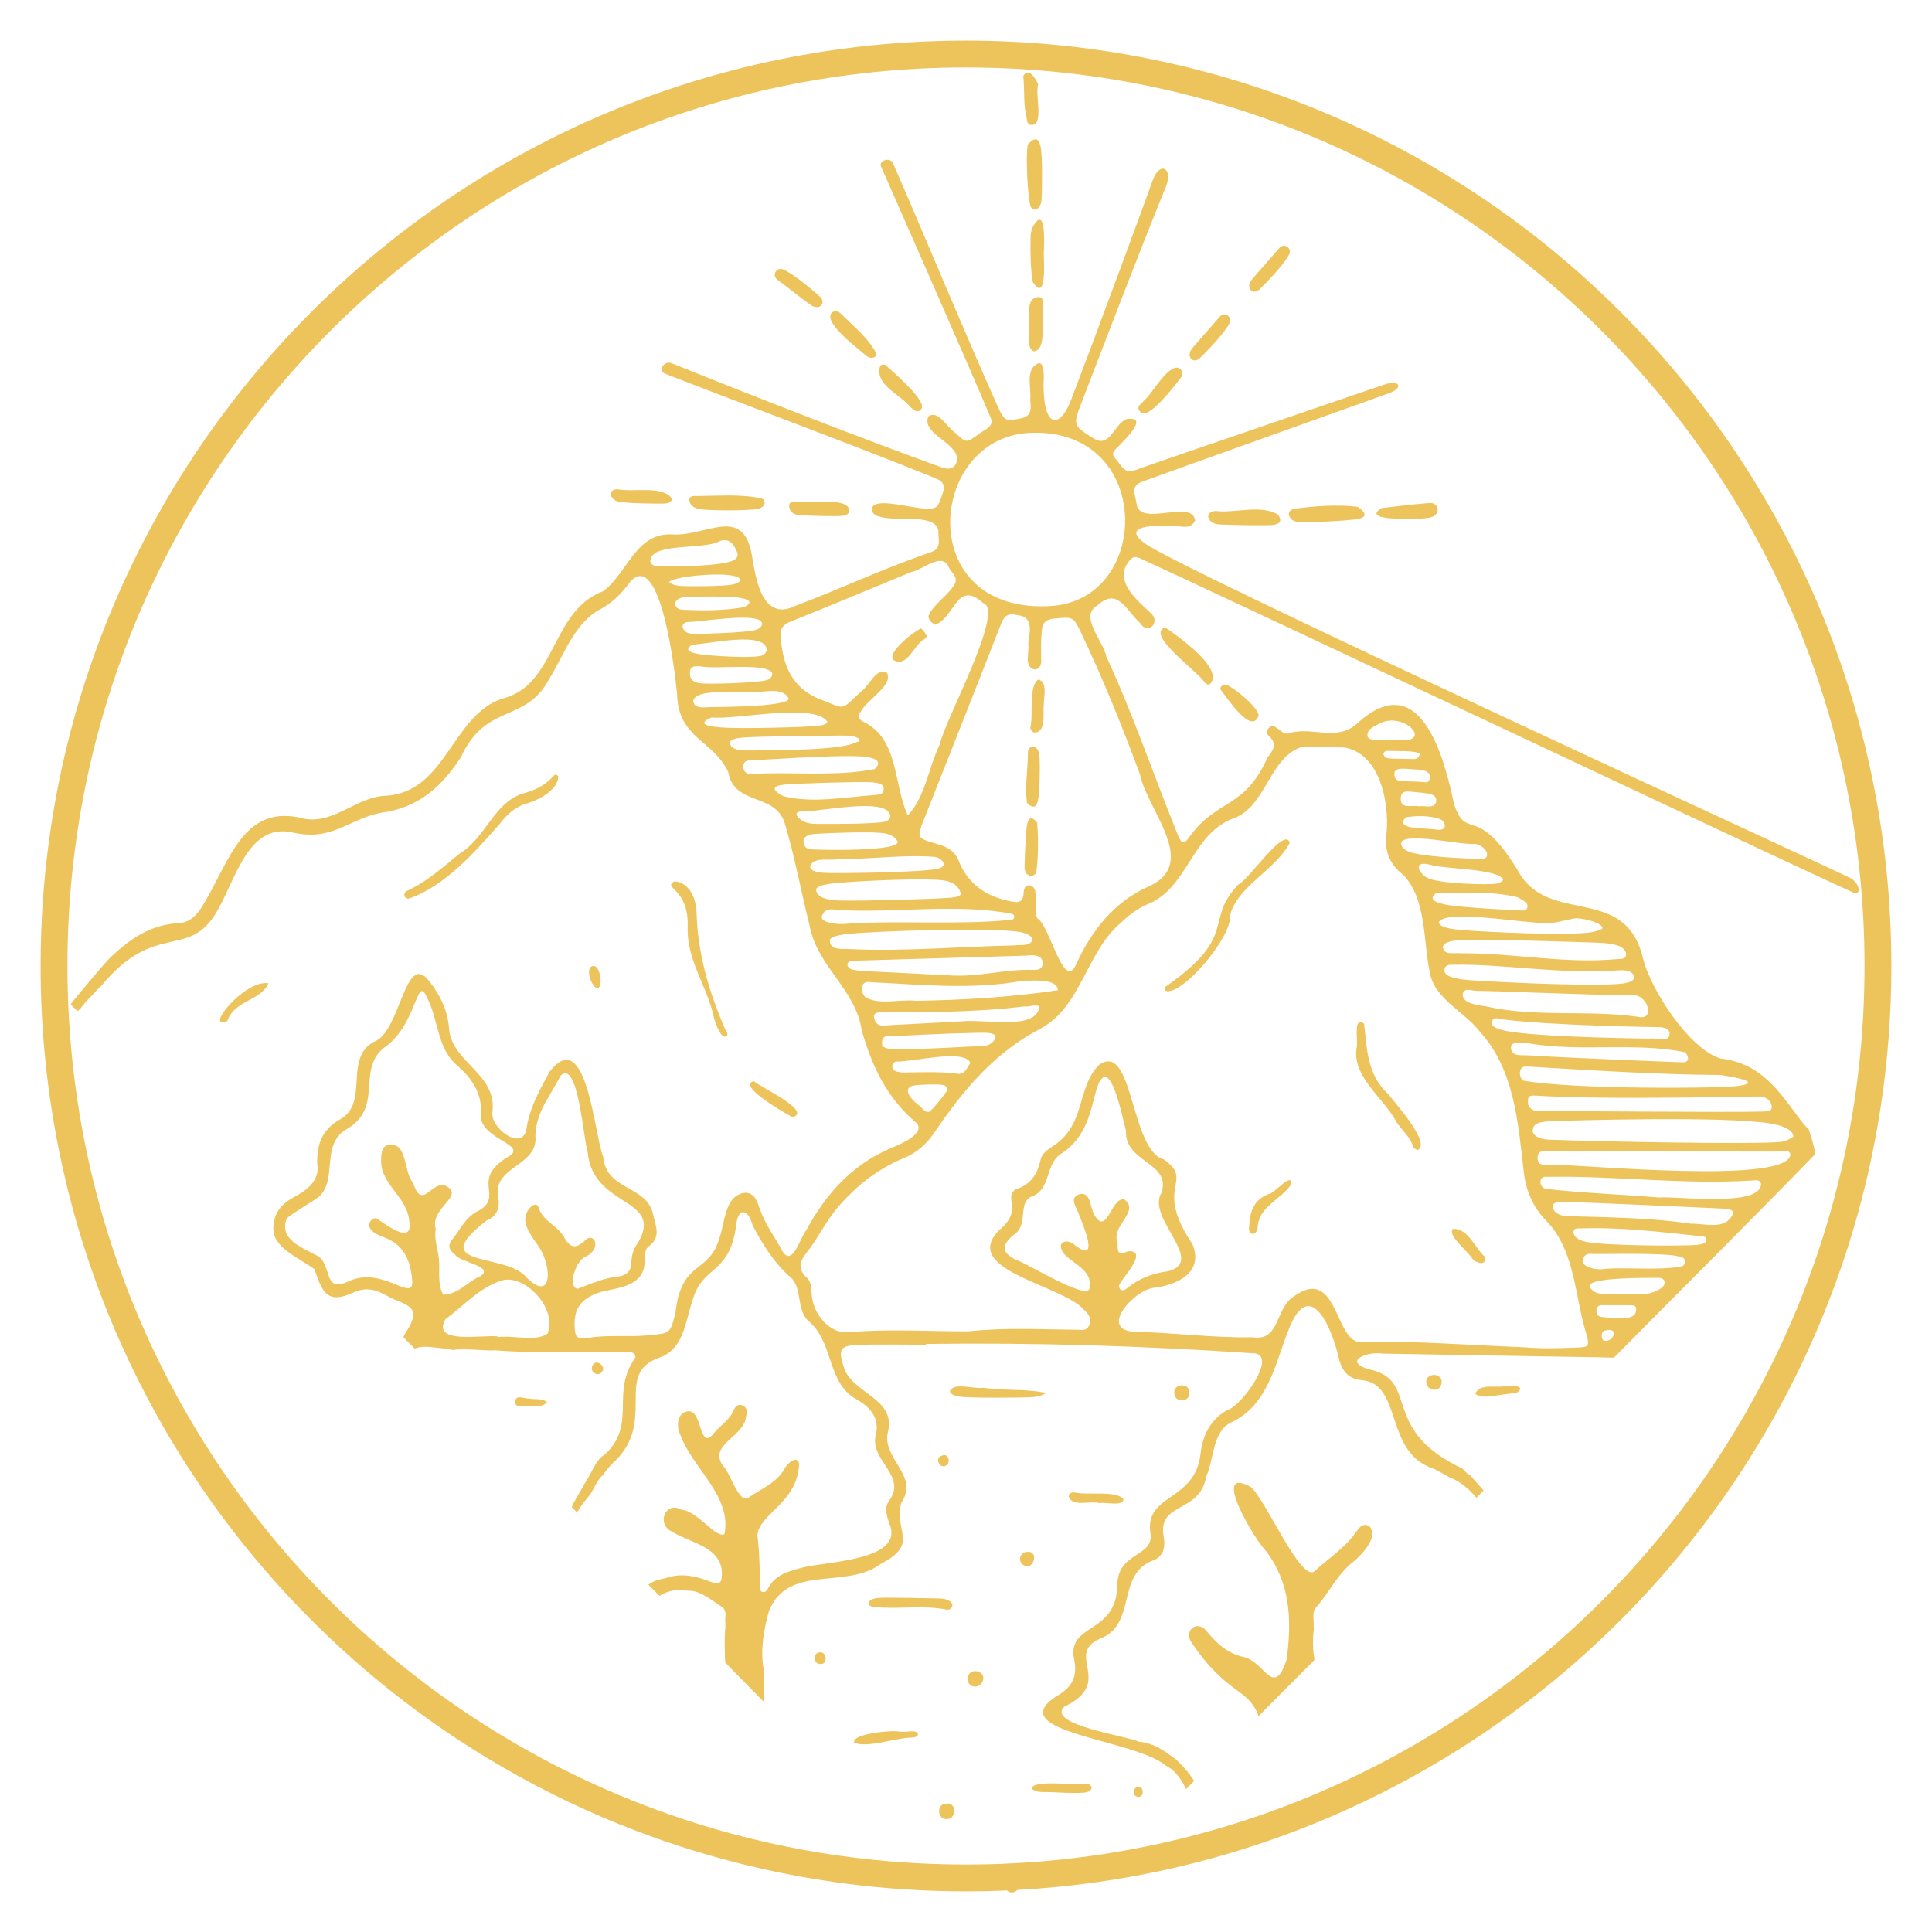 <svg xmlns="http://www.w3.org/2000/svg" xmlns:xlink="http://www.w3.org/1999/xlink" width="1080" zoomAndPan="magnify" viewBox="0 0 810 810" height="1080" preserveAspectRatio="xMidYMid meet" version="1.0"><defs><clipPath id="86589e972b"><path d="M 17.027 17.027 L 792.961 17.027 L 792.961 792.961 L 17.027 792.961 Z M 17.027 17.027 " clip-rule="nonzero"/></clipPath><clipPath id="ea9b5fcc9f"><path d="M 404.996 17.027 C 190.727 17.027 17.027 190.727 17.027 404.996 C 17.027 619.262 190.727 792.961 404.996 792.961 C 619.262 792.961 792.961 619.262 792.961 404.996 C 792.961 190.727 619.262 17.027 404.996 17.027 Z M 404.996 17.027 " clip-rule="nonzero"/></clipPath><clipPath id="fcbfeb2042"><path d="M 29.613 30 L 780 30 L 780 794 L 29.613 794 Z M 29.613 30 " clip-rule="nonzero"/></clipPath></defs><g clip-path="url(#86589e972b)"><g clip-path="url(#ea9b5fcc9f)"><path stroke-linecap="butt" transform="matrix(0.75, 0, 0, 0.75, 17.028, 17.028)" fill="none" stroke-linejoin="miter" d="M 517.291 -0 C 231.599 -0 -0 231.599 -0 517.291 C -0 802.979 231.599 1034.578 517.291 1034.578 C 802.979 1034.578 1034.578 802.979 1034.578 517.291 C 1034.578 231.599 802.979 -0 517.291 -0 Z M 517.291 -0 " stroke="#edc35b" stroke-width="30" stroke-opacity="1" stroke-miterlimit="4"/></g></g><g clip-path="url(#fcbfeb2042)"><path fill="#edc35b" d="M 430.305 48.621 C 429.047 44.504 429.613 37.629 429.016 31.867 C 430.871 28.445 433.598 31.723 435.262 35.305 C 433.891 39.277 437.523 51.801 433.004 52.352 C 430.531 52.672 430.5 50.363 430.305 48.621 Z M 568.902 641.82 C 564.301 648.699 557.312 653.059 551.371 658.512 C 545.785 664.727 529.965 627.117 524.125 623.242 C 507.32 614.445 526.352 645.793 530.176 649.523 C 541.184 663.371 541.605 679.254 539.457 695.688 C 534.051 712.219 530.418 697.012 521.59 694.734 C 514.633 693.348 509.949 688.828 505.723 683.695 C 501.848 678.898 495.988 683.938 499.605 688.664 C 508.109 701.547 515.68 706.391 519.699 709.504 C 522.832 711.605 525.512 714.477 526.98 717.801 C 527.223 718.367 527.434 718.934 527.625 719.512 C 535.453 711.652 543.301 703.789 551.129 695.93 C 550.547 692.848 550.418 689.652 550.5 686.809 C 550.531 685.566 550.645 684.371 550.84 683.195 C 550.773 682.824 550.742 682.434 550.805 681.969 C 550.758 681.465 550.758 680.965 550.773 680.836 C 550.613 677.301 550.434 675.414 551.629 674.074 C 557.246 667.859 560.668 659.867 567.527 654.656 C 570.949 651.848 578.262 644.113 574.098 639.887 C 571.789 638.418 570.145 639.965 568.902 641.82 Z M 776.988 374.203 C 744.266 359.387 507.496 247.508 478.07 234.109 C 476.633 233.465 475.23 233.156 474.004 234.512 C 466.27 242.824 476.133 251.203 482.332 256.918 C 486.918 260.84 481.234 266.504 478.039 261.277 C 471.969 255.707 468.594 245.957 459.91 253.949 C 452.309 258.371 462.75 269.023 463.832 275.238 C 475.18 299.727 483.754 325.328 493.922 350.316 C 495.293 353.785 496.52 354.109 498.637 350.895 C 510.289 334.723 521.605 339.469 531.355 317.707 C 533.727 314.594 535.73 311.914 531.918 308.508 C 529.82 306.684 532.727 303.051 535.004 305.004 C 536.777 306.039 538.488 308.328 540.555 307.359 C 550.176 304.438 560.379 311.121 568.98 303.34 C 595.18 279.34 605.332 316.547 609.609 337.16 C 615.066 353.414 619.168 335.48 637.746 367.297 C 651.305 387.133 681.023 371.574 688.625 400.953 C 691.645 414.574 708.27 439.82 721.312 443.762 C 738.102 445.762 745.559 456.98 754.887 469.605 C 756.262 471.281 757.293 472.605 758.277 473.398 C 758.52 474.254 758.793 475.125 759.102 476.012 C 760.004 478.66 760.668 481.242 761.07 483.84 C 732.273 513.477 705.734 539.805 676.633 569.215 C 673.695 569.039 630.742 568.457 579.457 567.504 C 574.211 566.52 562.688 570.234 573.34 573.961 C 596.02 578.289 577.602 599.012 613.066 615.656 C 614.504 617.254 615.566 618.176 616.473 618.578 C 617.312 619.676 618.262 620.676 619.023 621.516 C 619.973 622.582 621.039 623.711 621.992 624.922 C 620.977 625.938 619.973 626.957 618.973 627.973 C 618.328 627.148 617.633 626.359 616.906 625.617 C 614.535 623.211 611.727 621.098 608.609 619.738 C 608.434 619.66 608.254 619.609 608.078 619.594 C 606.398 618.562 604.172 617.367 601.281 615.852 C 580.023 609.168 588.305 579.949 570.727 578.609 C 565.398 578.125 562.895 574.93 561.477 570.215 C 558.859 557.754 549.258 533.93 540.121 557.836 C 534.617 571.848 531.566 589.152 516.375 596.238 C 508.031 600.223 509.207 611.684 505.656 619.094 C 503.141 634.641 485.27 629.473 487.867 644.145 C 488.609 648.246 488.031 652.363 483.754 654.09 C 467.676 659.773 476.891 681.145 461.121 687.051 C 446.191 693.781 467.531 705.293 446.207 715.543 C 438.508 723.16 472.84 727.828 477.523 730.246 C 484.172 730.715 489.176 734.895 492.922 737.543 C 493.504 738.156 494.117 738.754 494.68 739.285 C 497.004 741.531 498.941 744 500.668 746.664 C 499.539 747.809 498.395 748.941 497.262 750.086 C 496.406 748.293 495.422 746.566 494.246 744.984 C 492.777 743.031 490.953 741.289 488.789 740.289 C 476.148 729.215 419.25 726.262 443.043 711.086 C 450.129 707.02 451.809 702.34 450.211 694.992 C 447.836 680.48 468.016 685.211 468.418 664.727 C 468.434 650.473 483.848 652.992 482.332 642.84 C 479.699 626.02 501.316 629.781 503.363 609.199 C 504.141 601.66 507.836 594.719 514.824 591.055 C 520.832 589.184 536.684 567.004 524.852 567.344 C 479.137 564.277 434.23 562.84 388.242 563.453 C 388.242 563.566 388.242 563.68 388.242 563.793 C 378.684 563.793 369.098 563.535 359.555 563.871 C 352.211 564.129 351.387 565.793 353.664 572.848 C 356.844 584.309 375.73 586.004 372.309 600.223 C 369.402 611.59 385.77 618.496 377.828 630.137 C 374.793 642.402 385.578 647.148 369.273 655.656 C 354.438 666.695 330.516 655.332 322.332 675.574 C 320.203 683.371 318.684 692.039 320.168 699.676 C 320.188 702.449 320.477 705.227 320.461 708.035 C 320.445 709.828 320.301 711.586 320.105 713.348 C 314.746 707.922 309.387 702.469 304.043 697.043 C 303.996 696.059 303.945 695.059 303.914 694.074 C 303.836 691.102 303.801 688.133 303.914 685.164 C 303.93 684.68 303.945 684.195 303.965 683.711 C 304.207 682.5 304.125 680.852 304.078 679.66 C 303.898 678.207 304.934 675.383 302.785 673.801 C 299.152 671.492 293.309 666.52 288.562 666.953 C 284.383 665.988 280.039 666.859 276.473 669.07 C 274.926 667.504 273.375 665.938 271.824 664.355 C 272.711 663.742 273.664 663.211 274.617 662.805 C 276.539 662 278.684 661.934 280.605 661.113 C 280.703 661.078 280.766 661.016 280.848 660.965 C 280.992 660.98 281.121 661.016 281.27 661.016 C 287.078 659.625 292.695 661.129 297.957 663.176 C 301.914 664.711 302.59 663.453 302.672 659.996 C 302.832 648.406 289.305 646.973 281.543 642.031 C 275.133 638.898 278.961 629.117 285.738 632.977 C 292.422 633.41 300.039 645.066 303.723 643.195 C 306.949 627.391 290.387 615.59 285.32 601.758 C 283.445 598.078 283.707 592.184 288.66 591.668 C 294.586 591.152 293.082 609.41 299.621 600.465 C 302.367 597.352 306.094 595.09 307.758 591.008 C 309.371 586.777 314.715 589.957 312.824 593.656 C 312.355 602.531 296.055 605.73 303.527 615.059 C 306.191 617.609 309.789 630.492 313.73 627.973 C 319.008 624.148 325.527 621.902 328.949 615.719 C 329.84 613.734 334.328 609.699 335.035 613.75 C 334.328 630.328 317.957 634.703 317.539 643.855 C 318.59 651.039 318.348 658.191 318.734 665.355 C 318.781 666.18 318.59 667.277 319.781 667.473 C 320.766 667.633 321.445 666.988 321.848 666.18 C 324.738 660.449 330.129 658.867 335.762 657.398 C 345.141 654.543 379.539 654.719 372.891 638.77 C 371.742 635.543 370.66 632.105 372.695 629.262 C 380.719 618.496 364.027 612.152 367.289 601.227 C 368.676 594.512 365.012 590.312 359.91 587.117 C 346.594 580.465 349.84 563.727 339.621 554.43 C 333.004 549.23 337.246 539.531 330.516 534.719 C 324.059 528.73 319.523 521.371 315.504 513.621 C 313.551 506.438 309.242 506.18 308.578 514.156 C 305.789 534.77 294.215 530.266 290.211 545.695 C 287.258 554.398 286.562 565.859 276.328 569.23 C 256.75 576.125 276.328 596.43 256.488 613.801 C 255.148 615.27 253.922 616.801 252.824 618.398 C 251.469 619.531 250.5 621.129 249.66 622.645 C 249.082 623.695 248.562 624.777 247.918 625.777 C 247.016 627.199 245.867 628.488 244.82 629.797 C 243.738 631.152 242.801 632.605 241.914 634.09 C 241.188 633.348 240.445 632.605 239.719 631.863 C 239.977 631.234 240.25 630.602 240.574 629.973 C 241.93 627.344 243.656 624.809 245.012 622.145 C 247.629 618.512 250.066 611.539 253.195 610.117 C 267.5 597.43 255.586 583.906 266.434 569.133 C 266.223 567.422 265.191 566.922 263.93 566.891 C 245.125 566.422 226.32 567.648 207.516 566.117 C 204.094 566.488 194.859 565.148 190.016 565.988 C 188.16 565.664 186.32 565.34 184.449 565.18 C 181.527 564.922 178.363 564.277 175.473 564.922 C 174.957 565.035 174.406 565.211 173.859 565.406 C 172.277 563.809 170.695 562.211 169.113 560.629 C 169.273 560.273 169.438 559.902 169.629 559.562 C 170.68 557.609 172.117 555.832 172.73 553.672 C 175.004 548.473 170.34 546.973 166.336 545.164 C 166.32 545.18 166.305 545.18 166.273 545.195 C 161.559 543.613 156.492 538.027 148.129 541.902 C 137.184 546.988 135.117 541.758 131.824 532.105 C 124.836 526.973 114.23 523.129 114.602 514.559 C 115.023 504.695 122.914 502.453 126.434 500.047 C 130.648 497.176 133.828 493.719 133.02 488.359 C 132.715 480.402 134.633 473.883 142.316 469.441 C 155.266 462.5 143.707 443.711 156.926 436.691 C 167.887 432.801 169.773 398.465 179.801 411.152 C 184.594 417.109 187.871 424.004 188.289 431.621 C 189.793 445.73 208.211 450.039 206.48 466.004 C 205.207 472.574 218.281 482.582 220.621 473.992 C 221.77 464.809 226.191 457.094 230.484 449.199 C 246.047 429.395 249.176 476.238 252.891 484.938 C 254.148 499.531 271.598 496.754 273.891 509.539 C 274.973 514.234 277.184 518.625 272.066 522.484 C 270.051 524 270.293 526.809 270.242 529.215 C 270 539.238 259.41 539.852 252.035 541.613 C 243.82 544.227 240.688 548.328 240.898 555.641 C 241.043 560.66 241.77 561.758 246.723 560.918 C 255.086 559.496 263.48 560.676 271.84 559.836 C 280.961 558.918 281.008 559.336 283.223 550.121 C 285.723 528.281 296.973 534.203 301.414 519.645 C 304.059 513.09 303.559 500.727 312.68 500.062 C 316.668 500.289 317.555 504.113 318.652 507.148 C 320.914 513.43 324.934 518.723 328.031 524.535 C 332.262 531.539 335.555 518.531 338.039 515.77 C 346.352 500.305 357.602 487.941 374.215 481.062 C 377.668 479.66 388.402 475.043 384.156 470.734 C 371.938 460.547 365.527 446.973 361.266 431.91 C 358.848 414.914 342.512 405.035 339.461 388.184 C 335.891 373.945 333.293 359.469 329.082 345.406 C 325.156 332.043 307.871 338.129 305.305 323.68 C 299.234 310.41 284.27 309.621 283.883 291.043 C 283.074 282.484 277.137 230.25 264.32 243.746 C 260.59 248.992 256.199 253.285 250.371 256.141 C 240.461 262.309 236.344 274.801 230.406 284.391 C 220.363 303.582 203.883 294.367 193.328 317.305 C 185.402 329.637 175.375 338.742 160.008 340.711 C 146.078 343.246 139.59 352.961 122.465 348.977 C 103.641 344.891 98.508 369.961 90.438 383 C 78.477 402.242 65.191 386.148 42.691 413.043 C 41.27 414.383 40.203 415.465 39.492 416.398 C 38.188 417.625 36.961 418.918 35.797 420.258 C 35.102 421.066 34.41 421.902 33.762 422.777 C 33.359 423.164 32.957 423.566 32.57 423.953 C 31.586 423 30.617 422.031 29.613 421.098 C 30.633 419.531 44.078 403.484 46.32 401.371 C 54.281 393.832 63.012 387.617 75.117 387.004 C 78.945 386.812 81.574 384.566 83.867 381.438 C 96.281 362.258 101.125 336.094 127.902 343.324 C 140.527 345.328 149.793 333.832 161.961 333.625 C 187 332.008 189.453 299.902 210.613 292.898 C 233.328 287.312 230.871 256.012 252.875 247.863 C 263.203 240.211 266.629 222.906 282.219 224.086 C 296.375 224.777 311.922 211.512 315.344 233.398 C 316.973 243.344 319.797 260.742 333.535 253.996 C 352.566 246.781 371.016 238.062 390.305 231.508 C 394.746 229.992 393.422 226.602 393.438 223.375 C 393.617 214.641 375.004 218.953 368.918 216.594 C 367.062 216.387 365.352 215.125 365.512 213.125 C 367.016 207.992 383.348 213.723 389.531 213.223 C 392.953 213.223 393.551 212.105 395.246 206.73 C 396.781 201.906 393.777 201.18 390.645 199.902 C 359.863 187.363 312.969 169.992 278.766 156.645 C 275.73 155.465 278.312 150.945 281.703 152.316 C 316.441 166.379 363.383 184.617 394.938 196.012 C 398.473 197.289 400.832 195.934 401.316 192.688 C 401.316 185.359 386.254 182.082 389.207 174.594 C 393.406 171.625 397.086 179.371 400.426 181.391 C 405.109 185.844 405.094 185.844 410.516 181.855 C 413.066 179.953 417.312 178.645 415.133 174.676 C 407.434 156.145 369.516 70.074 369.402 69.863 C 368.16 67.441 373.117 65.539 374.422 68.508 C 387.852 99.227 404.527 139.711 418.25 170.301 C 421.188 176.82 421.688 176.547 427.594 175.512 C 433.02 174.578 432.164 171.074 431.938 167.477 C 432.34 163.066 430.629 158.273 432.824 154.238 C 438.297 148.203 437.668 157.902 437.504 161.52 C 437.586 180.195 444.559 179.258 448.871 168.105 C 458.699 142.602 481.348 81.195 483.203 75.789 C 486.238 66.977 492.711 70.461 488.109 79.984 C 475.617 110.816 463.996 141.504 453.535 168.555 C 449.676 178.531 449.969 178.434 458.621 183.891 C 465.367 188.008 467.094 177.707 472.371 175.676 C 481.93 174.434 471.824 184.004 469.418 186.652 C 467.949 188.332 465.043 189.766 467.773 192.461 C 470.078 194.738 470.969 198.953 476.184 197.016 C 482.461 194.691 578.168 162.02 580.102 161.324 C 586.898 158.887 588.625 162.582 582.363 164.859 C 574.695 167.652 488.176 198.516 478.91 201.938 C 473.648 203.875 476.004 207.41 476.441 210.816 C 477.184 221.566 499.895 208.848 501.055 218.242 C 499.473 221.5 496.359 221.066 493.277 220.438 C 474.859 219.727 473.277 222.938 480.137 227.926 C 495.648 239.176 772.676 366.312 776.148 368.297 C 779.891 370.688 780.375 375.691 776.988 374.203 Z M 185.773 542.793 C 192.211 542.727 196.023 537.27 201.414 535.043 C 207.531 530.941 192.715 529.199 190.824 526.066 C 188.742 524.406 187.371 522.484 189.387 520 C 192.938 515.625 195.246 509.977 200.785 507.555 C 211.746 501.145 196.168 494.496 214.293 484.211 C 219.848 479.258 199.621 477.223 201.656 465.906 C 201.816 457.805 197.555 452.043 192.293 447.262 C 182.801 439.598 184.156 427.426 178.703 417.625 C 174.684 408.668 174.684 430.379 160.512 439.645 C 149.438 449.395 161.234 464.551 144.723 473.785 C 134.441 480.469 141.719 494.867 133.488 501.918 C 132.406 502.84 122.688 508.668 120.27 510.734 C 116.734 519.594 126.629 522.984 132.664 526.309 C 139.59 529.539 135.07 542.469 145.934 537.285 C 160.074 530.539 172.828 545.906 172.875 537.512 C 172.293 529.297 169.906 522.145 161.348 518.902 C 158.605 517.965 152.973 515.543 155.328 511.93 C 156.07 510.961 157.379 510.266 158.426 511.168 C 162.059 513.641 173.246 522.066 171.598 512.121 C 170.922 501.66 158.895 496.352 159.816 485.586 C 159.863 483.082 160.363 480.402 163.109 479.855 C 171.004 479.062 169.082 491.332 173.18 495.914 C 177.41 508.973 181.398 492.301 188.469 498.176 C 192.906 502.227 180.25 507.184 182.688 515.223 C 181.914 519.676 183.625 523.695 184.012 527.844 C 184.512 532.816 183.285 538.027 185.773 542.793 Z M 210.355 536.867 C 200.816 539.902 194.473 547.488 186.742 553.074 C 180.574 563.969 203.141 559.402 208.676 560.32 C 208.676 560.418 208.676 560.516 208.676 560.613 C 214.988 559.676 224.578 562.695 229.582 559.125 C 233.875 548.41 219.766 533.992 210.355 536.867 Z M 242.156 540.32 C 247.758 538.289 253.18 535.738 259.266 535.203 C 262.738 534.672 264.594 532.945 264.707 529.297 C 264.805 526.293 265.512 523.582 267.516 520.984 C 278.637 501.809 248.129 506.648 246.336 482.613 C 244.594 477.98 242.398 443.68 235.02 450.977 C 230.969 459.16 224.594 466.277 224.465 476.285 C 225.789 489.086 205.934 488.957 208.953 502.273 C 209.613 506.457 208.324 509.926 203.965 511.75 C 178.992 531.039 209.355 525.359 219.688 534.461 C 228.887 544.711 231.793 536.914 228.113 526.957 C 226.016 520.562 215.926 513.25 222.285 506.293 C 223.367 504.922 225.27 504.422 225.805 506.23 C 227.516 511.945 233.602 513.77 236.184 518.223 C 238.781 522.711 240.672 524 244.77 520.516 C 248.434 516.27 251.504 521.629 248.16 524.922 C 247.531 525.844 246.32 526.438 245.27 527.004 C 241.688 528.344 237.586 539.516 242.156 540.32 Z M 327.305 267.168 C 328.227 279 331.984 288.652 344.188 293.316 C 354.777 297.367 352.148 298.16 360.961 289.977 C 364.336 287.715 366.996 280.258 371.598 281.695 C 375.312 286.746 363.656 293.301 361.285 297.789 C 359.637 299.711 359.312 301.371 362.141 302.664 C 376.895 309.91 374.535 328.781 380.574 341.855 C 388.031 334.125 389.289 321.613 394.066 311.977 C 395.828 302.469 421.637 255.641 412.18 252.832 C 401.105 242.84 400.281 259.047 392.113 261.891 C 392.066 261.871 392.035 261.871 392.02 261.871 C 390.695 261.195 389.402 260.082 389.273 258.5 C 389.273 258.434 389.258 258.355 389.258 258.289 C 391.195 253.512 396.746 250.25 399.59 245.875 C 402.703 242.164 398.441 239.984 397.473 237.16 C 394.293 231.719 386.754 238.984 382.27 239.727 C 365.383 246.699 348.547 253.77 331.582 260.551 C 328.176 261.871 327.031 263.602 327.305 267.168 Z M 307.016 235.141 C 309.098 234.254 309.969 232.867 308.645 230.703 C 307.418 227.605 305.336 225.586 301.734 226.859 C 295.473 230.637 272.938 227.328 272.633 235.078 C 272.793 236.902 274.328 237.352 276.199 237.449 C 278.07 237.547 301.137 237.645 307.016 235.141 Z M 280.574 244.086 C 281.832 245.133 283.512 245.539 285.367 245.668 C 288.531 245.891 303.414 245.844 307.129 245.07 C 308.355 244.812 309.453 244.344 310.324 243.535 C 311.5 238.691 281.512 241.422 280.574 244.086 Z M 286.062 255.625 C 294.73 256.047 303.398 256.094 311.984 254.543 C 316.41 252.254 313.504 251.105 309.273 250.523 C 305.191 249.961 291.035 250.023 287.352 250.316 C 285.191 250.492 283.48 251.156 283.012 252.961 C 283.074 254.691 284.465 255.562 286.062 255.625 Z M 290.664 265.746 C 294.164 265.875 311.84 265.215 316.184 264.262 C 318.086 263.844 319.41 263.004 319.539 261.406 C 318.812 256.289 293.715 260.84 288.547 260.742 C 287.273 260.906 286.176 261.422 286.16 262.84 C 286.773 264.973 288.516 265.668 290.664 265.746 Z M 292.648 274.156 C 297.992 275.109 316.586 276.109 319.555 274.785 C 320.43 274.398 321.105 273.754 321.508 272.703 C 321.316 264.133 296.586 270.188 290.34 270.234 C 286.867 272.367 288.887 273.496 292.648 274.156 Z M 293.359 286.426 C 297.426 287.008 317.039 286.23 321.059 285.246 C 322.703 284.844 323.77 284.004 323.801 282.293 C 321.801 277.66 299.734 280.742 293.68 279.387 C 291.566 279.324 289.305 278.918 289.227 282.113 C 289.16 284.957 290.922 286.07 293.359 286.426 Z M 297.102 296.48 C 297.492 296.383 330.371 296.594 330.68 292.93 C 327.887 287.055 317.844 291.219 312.391 290.059 C 312.391 290.105 312.391 290.137 312.391 290.188 C 307.547 290.766 292.098 288.605 290.645 293.723 C 290.887 297.109 294.617 296.609 297.102 296.48 Z M 343.445 304.23 C 345.449 303.973 346.773 303.473 346.867 302.535 C 341.43 294.527 308.742 301.84 298.312 300.809 C 291.391 303.762 297.344 304.809 305.043 305.133 C 312.082 305.441 337.441 305.004 343.445 304.23 Z M 312.938 314.625 C 317.457 314.594 347.094 314.867 356.617 312.09 C 357.941 311.703 359.234 311.219 360.461 310.621 C 360.281 308.848 357.168 308.363 353.117 308.395 C 346.352 308.457 318.523 308.668 311.598 309.219 C 308.887 309.426 306.805 309.945 305.934 311.023 C 306.047 313.945 309.16 314.641 312.938 314.625 Z M 314.102 324.551 C 331.355 323.375 349.789 325.762 366.707 322.453 C 370.289 319.016 366.867 317.609 360.961 317.145 C 351.098 316.367 315.02 318.855 314.535 318.855 C 310.711 318.355 310.68 323.906 314.102 324.551 Z M 367.336 333.27 C 368.773 333.059 370.418 333.012 370.453 330.93 C 370.969 328.863 368.449 328.121 364.898 327.941 C 358.957 327.652 337.41 328.441 331.438 328.75 C 325.465 329.055 321.621 330.137 328.32 333.754 C 340.523 336.965 354.648 334.109 367.336 333.27 Z M 342.156 345.422 C 346.449 345.441 366.176 345.535 370.516 344.566 C 372.051 344.23 373.098 343.566 373.277 342.355 C 372.855 333.559 342.605 340.711 335.57 340.227 C 334.828 340.309 333.617 340.66 334.02 341.871 C 335.926 344.664 338.879 345.406 342.156 345.422 Z M 376.344 352.77 C 375.359 351.023 373.664 350.039 371.582 349.539 C 366.641 348.328 346.562 349.363 342.156 349.59 C 339.621 349.719 337.586 350.316 336.895 351.961 C 336.746 353.852 337.312 355.625 339.426 356.078 C 343.625 356.398 377.523 357.125 376.344 352.77 Z M 346.867 365.988 C 353.359 366.184 385.836 365.746 392.84 364.293 C 395.23 363.793 396.359 362.891 395.262 361.273 C 394.438 360.062 393.035 359.355 391.566 359.242 C 378.492 358.242 364.836 360.289 351.613 360.195 C 348 361.031 340.75 358.918 339.637 363.438 C 339.781 365.262 342.898 365.875 346.867 365.988 Z M 352.113 377.547 C 360.055 377.805 391.273 376.996 398.41 376.383 C 401.09 376.156 402.863 375.641 402.801 374.641 C 402.059 371.461 399.555 369.91 396.277 369.234 C 389.516 367.844 355.891 369.441 347.918 370.539 C 344.98 370.945 342.816 371.621 342.156 372.734 C 342.156 376.27 346.531 377.367 352.113 377.547 Z M 355.926 387.215 C 377.004 385.875 402.156 387.859 424.125 385.633 C 425.543 385.488 425.641 383.422 424.238 383.148 C 401.879 378.691 374.438 382.824 352.664 381.566 C 349.984 381.598 346.336 380.031 344.785 383.617 C 342.832 386.812 351.309 387.91 355.926 387.215 Z M 356.168 397.902 C 379.25 398.984 402.27 396.852 425.32 396.367 C 427.66 395.934 432.855 396.949 432.762 393.512 C 432.211 392.234 430.582 391.41 428.273 390.879 C 418.797 388.699 365.707 390.266 354.617 391.672 C 350.273 392.219 347.516 393.125 347.965 394.594 C 348.191 398.645 353.246 397.66 356.168 397.902 Z M 398.215 408.926 C 409.969 409.781 421.445 406.184 433.164 406.633 C 434.891 406.699 437.055 406.457 437.133 404.066 C 437.312 400.16 433.082 400.324 430.273 400.645 C 406.949 401.34 383.625 402.035 360.297 402.727 C 358.684 403.004 354.973 402.227 355.328 404.746 C 355.988 406.891 358.781 406.648 360.59 407.02 C 373.133 407.684 385.676 408.297 398.215 408.926 Z M 362.93 418.176 C 368.969 421.516 377.246 418.773 384.059 419.613 C 403.801 419.242 424.414 418.062 443.559 415.141 C 443.156 409.992 432.664 411.219 428.629 411.203 C 407.496 415.059 386.418 412.801 365.191 411.801 C 360.75 410.832 360.219 415.641 362.93 418.176 Z M 372.453 429.828 C 383.496 429.25 394.52 428.668 402.672 428.246 C 412.598 427.039 434.246 432.156 435.68 422.355 C 435.344 420.531 431.469 422.324 429.191 421.969 C 409.098 424.473 388.691 424.324 368.402 424.473 C 365.48 424.73 366.289 427.262 367.465 428.879 C 368.758 430.508 370.711 429.926 372.453 429.828 Z M 376.973 439.984 C 385.949 440 408.629 438.594 410.789 438.629 C 412.809 438.645 414.695 438.352 416.184 436.883 C 418.586 434.332 416.957 433.383 414.359 433.043 C 411.758 432.703 386.562 433.672 376.457 434.383 C 373.891 434.559 369.34 433.012 369.824 437.707 C 369.691 439.402 372.68 439.969 376.973 439.984 Z M 401.348 450.168 C 404.43 450.684 405.543 447.602 406.836 445.602 C 404.172 439.598 382.703 445.246 376.148 445.051 C 373.453 445.102 373.52 448.473 375.777 449.199 C 376.555 449.41 377.359 449.539 378.168 449.637 C 379.121 449.766 394.551 449.008 401.348 450.168 Z M 385.965 464.004 C 386.965 464.988 387.758 466.422 389.5 466.148 C 390.355 466.004 397.246 457.578 397.312 456.707 C 397.07 455.754 396.473 455.238 395.684 454.98 C 393.711 454.316 383.785 454.785 382.461 455.223 C 378.957 456.383 380.637 460 385.965 464.004 Z M 472.969 524.598 C 481.395 524.098 471.582 534.719 469.773 537.789 C 468.109 539.852 470.227 542.211 472.387 540.191 C 477.41 536.125 483.059 533.77 489.531 533.023 C 506.125 528.988 480.477 510.637 486.918 500.16 C 491.324 487.297 471.5 487.617 472.082 474.105 C 470.789 469.344 467.496 452.301 463.332 451.363 C 457.168 453.203 460.523 472.945 445.625 483.242 C 437.828 487.406 441.023 498.449 432.711 501.547 C 426.094 504.293 431.887 513.641 424.543 518.047 C 419.734 522.438 420.055 525.148 425.965 528.215 C 430 529.117 458.699 547.391 456.73 539.016 C 458.266 530.734 443.785 528.23 444.816 521.84 C 445.914 519.965 447.934 520.387 449.613 521.191 C 461.801 531.395 454.117 513.59 452 508.262 C 451.145 505.746 448.16 502.242 452.551 500.691 C 457.633 499.336 456.875 506.988 459.102 509.812 C 464.156 517.996 466.109 501.418 471.418 502.922 C 478.086 507.73 465.754 514.254 468.48 520.434 C 468.98 522.793 467.191 527.102 472.969 524.598 Z M 674.648 557.562 C 673.5 557.805 671.727 557.512 671.562 559.516 C 671.484 560.547 671.547 562.129 673.066 562.16 C 675.727 562.531 678.699 557.738 674.648 557.562 Z M 685.98 548.73 C 685.898 547.715 685.316 547.359 684.508 547.277 C 683.363 547.148 673.809 547.277 672.176 547.215 C 670.547 547.148 669.273 547.52 669.305 549.668 C 669.32 551.379 670.258 551.992 671.531 552.168 C 673.309 552.43 681.281 552.719 683.09 552.316 C 684.801 551.945 686.059 550.961 685.98 548.73 Z M 694.727 535.738 C 690.723 535.77 666.203 535.496 666.43 539.16 C 668.336 544.324 676.695 542.047 681.105 542.484 C 686.125 542.531 691.289 543.422 695.875 540.449 C 699.133 538.594 698.441 535.496 694.727 535.738 Z M 704.898 527.02 C 704.316 526.875 703.848 526.762 703.59 526.699 C 697.746 525.102 668.707 525.875 667.691 525.73 C 666.074 525.504 664.527 525.582 663.719 527.73 C 662.797 530.168 665.867 531.992 670.965 532.203 C 680.344 530.961 694.355 532.914 704.801 530.977 C 706.93 530.57 707.012 527.535 704.898 527.02 Z M 715.422 520.129 C 715.695 518.094 713.551 518.32 712.32 518.191 C 695.711 516.465 679.117 514.414 662.395 515.012 C 661.379 515.012 659.797 514.801 659.684 516.527 C 659.746 518.707 661.848 519.934 664.863 520.629 C 672.129 522.273 705.285 522.516 711.516 521.918 C 713.695 521.695 715.164 521.176 715.422 520.129 Z M 723.266 506.746 C 722.605 506.715 661.539 503.891 655.793 503.891 C 652.84 503.891 650.836 504.309 651.078 505.633 C 650.902 508.152 653.551 509.457 656.082 509.828 C 673.695 510.395 691.371 510.426 708.867 513.027 C 714.516 512.93 722.926 515.703 726.141 509.668 C 727.527 507.504 725.25 506.859 723.266 506.746 Z M 738.312 496.223 C 737.746 494.332 735.953 494.883 734.551 494.93 C 705.785 496.754 677.117 492.895 648.418 493.398 C 644.996 492.785 645.043 497.918 648.125 498.449 C 663.879 500.227 679.781 500.758 695.582 502.051 C 703.605 501.453 738.633 506.277 738.312 496.223 Z M 750.66 483.953 C 750.238 482.5 749.223 482.469 748.141 482.742 C 747.465 482.922 648.176 482.469 646.898 482.613 C 645.625 482.758 644.641 483.438 644.621 485.473 C 644.59 489.379 648.527 488.184 650.949 488.344 C 664.25 488.246 749.902 496.754 750.66 483.953 Z M 742.832 471.137 C 724.059 467.746 656.973 469.797 649.723 470.086 C 645.832 470.25 642.961 471.039 642.781 473.203 C 641.781 475.352 644.512 477.625 649.66 477.82 C 669.305 478.562 735.113 479.902 746.656 478.738 C 748.625 478.547 750.352 477.527 751.918 476.527 C 751.578 473.77 748.141 472.105 742.832 471.137 Z M 643.992 459.352 C 642.637 459.336 640.668 458.98 640.637 461.16 C 640.07 464.762 643.121 466.199 646.512 465.793 C 661.199 465.793 722.992 466.406 739.148 466.02 C 740.57 465.891 742.605 466.148 742.832 464.34 C 742.848 461.582 740.715 460.078 738.312 459.727 C 737.117 459.547 674.258 461.273 643.992 459.352 Z M 640.039 447.133 C 636.746 446.777 636.473 451.168 638.473 453.008 C 659.246 456.867 721.91 456.352 729.012 455.254 C 734.695 454.367 735.535 452.914 721.586 450.703 C 694.355 450.508 667.188 448.715 640.039 447.133 Z M 706.543 441.176 C 685.832 436.852 662.91 441.113 641.492 437.512 C 638.699 437.207 633.695 436.496 633.516 438.723 C 633.145 443.277 638.035 442.242 641.023 442.453 C 655.664 443.469 704.414 445.375 705.605 445.375 C 708.691 445.23 707.852 442.695 706.543 441.176 Z M 694.145 430.605 C 693.902 430.605 650.918 430.039 629.758 427.359 C 628.32 427.168 625.816 425.973 625.512 428.621 C 624.93 430.621 628.594 431.895 634.484 432.719 C 651.062 435.043 691.66 435.414 691.66 435.449 C 693.309 435.094 696.117 436.027 698.004 435.738 C 699.086 435.578 699.875 435.027 699.957 433.605 C 700.117 430.703 696.777 430.637 694.145 430.605 Z M 684.332 417.223 C 680.73 417.691 625.059 415.367 619.102 415.414 C 616.941 415.43 613.598 413.738 613.242 417.031 C 613.242 420.758 619.699 421.453 622.895 421.902 C 643.801 426.648 665.156 423.309 686.219 426.23 C 687.965 426.555 690.836 427.086 690.965 423.84 C 691.062 420.418 687.641 416.789 684.332 417.223 Z M 672.098 406.941 C 651.176 408.07 630.484 404.18 609.531 404.453 C 607.82 404.391 605.641 404.391 605.59 406.875 C 605.59 409.41 610.32 410.523 616.473 410.961 C 626.723 411.688 672.871 414.043 681.734 412.105 C 683.961 411.621 685.27 410.797 685.121 409.508 C 683.879 404.875 675.84 407.715 672.098 406.941 Z M 670.613 395.27 C 661.07 394.883 622.426 393.656 612.484 394.141 C 608.062 394.352 604.977 395.188 604.93 397.207 C 605.543 400.809 610.062 399.242 612.613 399.66 C 634.438 399.516 656.051 404.18 677.906 402.113 C 679.555 402 681.895 402.387 681.719 399.711 C 681.152 396.594 676.52 395.512 670.613 395.27 Z M 612.484 384.246 C 607.707 384.293 604.172 384.922 603.219 386.648 C 603.379 388.379 606.559 389.266 611.078 389.75 C 620.41 390.734 659.539 392.527 667.836 390.734 C 669.223 390.426 670.5 390.023 671.613 389.457 C 673.031 388.102 667.352 385.406 661.07 384.988 C 659.523 384.891 652.387 387.055 650.047 386.91 C 643.703 387.555 624.316 384.133 612.484 384.246 Z M 636.293 376.191 C 625.383 373.512 613.551 374.301 602.297 374.367 C 598.328 377.047 601.926 378.562 607.414 379.484 C 614.34 380.629 637.473 381.758 638.617 381.758 C 639.426 381.758 640.07 381.453 640.363 380.371 C 640.879 378.336 638.004 377.289 636.293 376.191 Z M 599.668 362.566 C 593.145 360.773 593.742 365.086 598.199 367.957 C 603.332 370.637 624.09 371.09 627.543 370.426 C 628.691 370.203 629.609 369.766 630.16 368.941 C 629.145 364.211 605.348 364.406 599.668 362.566 Z M 587.449 353.141 C 587.191 355.48 589.352 356.852 592.66 357.676 C 600.184 359.531 621.797 360.453 622.668 359.855 C 624.641 358.484 622.879 354.867 618.602 353.801 C 612.402 354.43 589.836 348.812 587.449 353.141 Z M 603.527 343.34 C 598.926 341.871 594.148 341.922 589.402 342.648 C 584.512 347.828 597.184 347.133 599.652 347.57 C 601.637 347.457 604.527 348.781 605.625 346.844 C 606.156 345.215 604.848 343.777 603.527 343.34 Z M 599.457 332.816 C 598.941 332.672 591.469 331.77 589.773 331.848 C 588.383 331.93 587.352 332.543 587.27 334.707 C 587.109 339.516 592.211 337.367 594.746 338.031 C 597.375 337.609 601.41 339.34 602.152 336.027 C 602.363 334.012 601.023 333.254 599.457 332.816 Z M 593.242 322.598 C 590.176 322.469 584.734 321.355 584.59 324.23 C 584.477 326.762 585.832 327.344 587.625 327.488 C 589.402 327.617 595.68 327.684 597.02 327.91 C 598.246 328.121 599.297 328.008 599.473 326.02 C 599.781 322.906 595.777 322.695 593.242 322.598 Z M 581.91 314.785 C 581.008 314.77 580.152 315.094 579.992 316.078 C 580.234 317.48 581.332 317.902 582.703 318.016 C 584.445 318.145 590.805 318.145 592.195 318.242 C 593.582 318.336 594.824 318.047 595.277 316.094 C 593.891 314.512 585.09 315.027 581.91 314.785 Z M 573.34 308.75 C 573.648 309.766 575.035 310.09 576.715 310.152 C 578.926 310.234 589.742 310.574 591.289 310.008 C 597.184 307.879 587.965 299.789 579.828 302.727 C 577.117 304.051 572.84 305.359 573.34 308.75 Z M 480.363 379.434 C 476.504 381.258 473.18 383.711 470.16 386.699 C 455.328 398.965 453.617 421.824 436.297 431.234 C 416.91 441.227 403.688 457.238 391.809 474.719 C 388.5 479.594 384.445 483.277 378.977 485.52 C 367.934 490.055 358.926 497.223 351.164 506.277 C 346.047 512.266 342.816 519.434 337.941 525.504 C 335.102 529.055 334.535 532.281 338.184 535.609 C 340.395 537.641 340.059 540.418 340.332 543.113 C 341.219 551.766 348.355 559.207 355.52 558.562 C 372.309 557.062 389.113 558.223 405.934 558.176 C 421.508 556.496 437.07 557.398 452.664 557.527 C 457.328 558.547 458.508 552.297 454.973 549.699 C 446.836 538.852 402.059 532.863 418.863 515.801 C 429.32 507.02 420.492 502.613 425.801 498.609 C 432.387 496.691 435.004 492.023 436.375 485.809 C 436.762 484.035 438.781 482.309 440.461 481.145 C 455.715 472.137 451.031 456.043 460.797 446.457 C 475.215 436.191 473.824 482.484 487.996 486.102 C 501.152 495.707 483.25 496.754 499.91 521.566 C 504.898 533.492 493.484 538.852 483.477 539.965 C 475.941 540.82 460.797 556.77 474.859 558.32 C 491.645 558.66 508.336 560.969 525.156 560.66 C 536.746 562.531 534.488 548.504 542.508 543.469 C 561.797 529.828 559.344 565.777 572.031 562.5 C 594.391 562.227 616.973 564 639.395 564.875 C 646.527 565.551 653.793 565.23 660.977 564.988 C 666.172 564.809 666.352 564.469 665.27 559.902 C 660.168 543.953 660.621 524.938 648.641 512.172 C 642.719 506.344 639.57 498.98 638.762 490.555 C 636.422 470.312 634.824 448.246 620.379 432.461 C 613.855 424.004 601.219 418.723 599.395 407.488 C 596.664 394.223 598.055 376.883 588.336 366.812 C 582.203 362.082 580.215 356.176 581.379 348.637 C 582.395 335.852 578.328 315.77 563.543 313.398 C 557.844 313.27 552.145 313.141 546.449 312.977 C 531.969 316.836 531.062 338.82 516.391 343.375 C 498.941 350.703 497.988 372.883 480.363 379.434 Z M 453.52 265.828 C 450.016 258.402 449.969 258.598 441.977 259.34 C 438.602 259.645 437.039 261.051 436.797 264.164 C 436.375 268.621 436.406 273.156 436.555 277.578 C 436.375 279.062 435.664 280.566 433.875 280.68 C 429.062 280 431.711 273.059 431.113 269.688 C 431.793 264.504 433.34 258.469 426.383 257.887 C 422.734 256.949 421.059 258.098 419.699 261.551 C 409.047 288.848 398.23 316.078 387.465 343.324 C 384.336 351.25 384.316 351.363 392.371 353.688 C 396.539 354.883 400.055 356.27 401.895 360.84 C 405.914 370.832 413.746 376.125 424.27 377.98 C 427.902 378.805 429.031 377.418 429.191 374.027 C 429.355 369.637 434.246 370.703 434.102 374.574 C 435.23 377.98 433.453 382.051 434.906 385.051 C 440.121 387.652 445.898 416.156 451.195 404.262 C 457.539 390.266 467.27 377.867 481.719 371.605 C 502.945 361.984 480.977 339.629 477.926 324.648 C 470.582 304.715 462.59 285.035 453.52 265.828 Z M 432.035 181.469 C 388.547 183.18 382.832 258 440.91 254.043 C 482.977 251.188 483.785 179.438 432.035 181.469 Z M 209.598 345.328 C 212.891 341.016 216.395 337.965 221.512 336.676 C 226.465 335.078 233.906 331.043 234.07 325.52 C 232.973 323.844 231.938 325.457 231.277 326.148 C 227.855 329.812 223.383 331.605 218.781 332.832 C 206.871 336.902 203.48 351.43 192.746 357.836 C 185.805 363.488 179.152 369.523 170.922 373.383 C 168.887 373.914 169.129 376.949 171.422 376.738 C 186.676 371.461 198.992 357.305 209.598 345.328 Z M 298.863 424.633 C 299.121 426.633 301.945 436.078 304.512 434.398 C 305.691 433.719 304.367 432.266 303.93 431.281 C 297.23 415.801 292.535 399.84 292.051 382.84 C 291.953 377.109 289.273 369.992 282.77 369.492 C 277.473 372.477 288.984 372.188 288.305 388.828 C 287.918 401.953 295.684 412.445 298.863 424.633 Z M 316.02 453.27 C 308.742 455.223 329.711 466.973 332.227 468.395 C 341.023 466.02 318.328 455.527 316.02 453.27 Z M 112.648 412.09 C 112.633 412.137 112.602 412.188 112.566 412.25 C 112.664 412.266 112.762 412.266 112.859 412.301 Z M 95.328 428.039 C 98.266 419.355 109.195 419.727 112.566 412.25 C 102.77 410.426 85.047 432.172 95.328 428.039 Z M 251.793 411.992 C 252.004 409.555 250.855 403.438 247.676 405.359 C 244.934 408.102 250.809 419.031 251.793 411.992 Z M 112.859 412.285 C 112.793 412.219 112.73 412.156 112.664 412.09 C 112.648 412.09 112.859 412.285 112.859 412.285 Z M 488.758 415.465 C 495.906 417.367 516.762 392.398 515.648 383.969 C 518.523 371.672 534.762 364.844 540.75 353.348 C 538.668 346.133 523.445 369.023 519.199 370.832 C 504.719 385.973 519.312 391.848 489.918 412.801 C 489.047 413.414 487.594 414.141 488.758 415.465 Z M 585.512 470.492 C 587.82 473.93 591.227 476.594 592.469 480.805 C 592.645 481.418 593.84 482.18 594.52 482.113 C 599.941 479 584.785 462.406 582.039 458.723 C 573.258 450.637 573.098 440.047 571.902 429.152 C 567.434 426.02 569.176 435.074 568.934 438.449 C 566.094 451.023 580.168 460.16 585.512 470.492 Z M 531.84 500.598 C 525.543 503.113 523.996 508.039 523.719 514.141 C 523.008 517.934 526.672 518.578 527.254 514.738 C 527.641 505.777 536.859 503.164 541.363 496.527 C 541.766 490.895 534.195 500.691 531.84 500.598 Z M 622.59 526.922 C 618.715 523.871 615.535 514.754 609.125 515.223 C 606.641 518.047 615.73 524.762 617.312 527.762 C 618.602 529.473 623.414 531.055 622.59 526.922 Z M 399.312 672.879 C 398.668 670.766 396.246 670.184 393.324 670.152 C 389.371 670.102 373.551 669.715 369.273 669.895 C 366.805 669.988 364.801 670.457 364.172 671.812 C 364.074 673.477 365.578 673.637 366.609 673.75 C 376.652 674.801 386.82 672.832 396.844 674.832 C 398.023 675.074 399.234 674.285 399.312 672.879 Z M 438.602 584.051 C 430.453 582.145 420.93 583.18 412.293 581.824 C 408.629 582.582 399.523 579.238 398.25 583.406 C 398.797 584.613 400.184 585.211 401.977 585.504 C 406.691 586.23 426.949 585.953 431.453 585.84 C 434.035 585.762 436.488 585.34 438.602 584.051 Z M 377.312 726.004 C 374.535 725.227 357.23 726.762 358.086 730.523 C 363.059 733.152 375.699 728.535 382.172 728.504 C 383.238 728.344 385.027 728.344 384.836 726.84 C 383.996 724.922 379.477 726.438 377.312 726.004 Z M 455.277 747.824 C 450.984 748.762 433.035 745.891 432.52 749.91 C 434.117 751.266 436.312 751.426 438.602 751.328 C 440.863 751.23 453.148 752.297 456.02 751.266 C 456.699 751.023 457.246 750.602 457.633 749.957 C 457.746 748.473 456.375 747.824 455.277 747.824 Z M 460.926 630.184 C 463.105 629.617 471.082 631.781 470.969 628.488 C 467.918 624.742 455.891 627.004 450.66 625.727 C 449.402 625.648 448.289 625.762 448.062 627.277 C 449.191 631.992 456.973 629.086 460.926 630.184 Z M 430.871 650.602 C 426.738 650.602 426.32 656.609 431.082 656.672 C 433.824 656.074 434.973 650.441 430.871 650.602 Z M 405.77 703.645 C 405.352 708.199 412.211 708.457 412.277 703.324 C 411.906 699.902 405.785 699.449 405.77 703.645 Z M 498.586 583.777 C 498.637 579.547 492.066 580.113 492.293 583.871 C 492.195 588.262 499.121 588.184 498.586 583.777 Z M 396.699 756.172 C 392.438 756.285 392.875 763.062 397.152 762.676 C 401.281 762.371 401.039 755.461 396.699 756.172 Z M 395.906 614.734 C 398.879 614.059 398.07 608.875 394.859 610.312 C 392.148 610.91 393.34 615.105 395.906 614.734 Z M 344.156 692.75 C 340.574 692.492 340.781 697.883 344.156 697.641 C 346.949 697.707 346.707 692.926 344.156 692.75 Z M 421.801 791.102 C 421.559 794.297 426.898 794.137 426.918 790.91 C 427.047 787.438 421.945 788.195 421.801 791.102 Z M 477.926 749.246 C 475.328 748.328 473.969 753.008 477.168 753.363 C 479.492 753.555 479.699 749.973 477.926 749.246 Z M 505.074 286.184 C 505.641 286.766 506.594 287.395 507.434 286.668 C 513.293 280.273 493.582 266.504 488.516 263.066 C 479.895 265.957 502.637 281.742 505.074 286.184 Z M 511.789 289.219 C 514.406 292.332 524.574 308.344 527.691 300.098 C 527.867 296.789 516.664 287.57 513.793 287.023 C 512.371 286.895 511.195 288.379 511.789 289.219 Z M 317.812 213.316 C 319.25 212.98 320.301 212.254 320.621 210.879 C 320.508 209.008 318.91 208.719 317.41 208.574 C 309.176 207.266 301.816 207.848 292.648 207.957 C 291.129 207.977 289.34 207.621 288.953 209.379 C 289.227 212.012 291.066 213.059 293.473 213.48 C 297.184 214.094 314.164 214.191 317.812 213.316 Z M 353.535 216.223 C 354.793 216.047 355.762 215.496 356.133 214.301 C 355.926 207.879 339.105 211.527 334.195 210.363 C 332.855 210.348 330.922 209.992 330.855 212.156 C 331.113 215.047 333.133 215.867 335.617 216.016 C 338.379 216.16 350.629 216.645 353.535 216.223 Z M 259.445 210.332 C 262.961 211.09 276.023 211.188 278.395 211.121 C 280.039 211.074 281.363 210.656 281.77 209.234 C 278.328 203.359 265.512 206.473 259.234 205.148 C 257.734 205.07 256.039 205.504 255.988 207.344 C 256.523 209.121 257.797 209.977 259.445 210.332 Z M 542.621 213.316 C 541.523 213.496 540.395 214.223 540.328 215.676 C 540.863 218.062 542.75 218.805 545.125 218.934 C 548.496 219.098 565.125 218.371 569.273 217.578 C 572.387 217 573.613 215.594 569.238 212.48 C 560.477 211.461 551.387 212.125 542.621 213.316 Z M 509.676 214.238 C 508.16 214.27 506.512 214.898 506.543 216.691 C 507.207 219.066 509.207 219.773 511.629 219.887 C 515.004 220.051 529.371 220.387 533.129 220.113 C 536.133 219.887 537.957 218.887 535.828 215.773 C 528.66 211.383 518.023 215.238 509.676 214.238 Z M 583.172 217.336 C 585.93 217.562 597.684 217.934 600.621 216.645 C 601.605 216.207 602.363 215.496 602.75 214.301 C 602.977 212.125 601.332 210.75 599.539 210.879 C 592.742 211.383 585.965 212.188 579.199 213.027 C 574.469 215.949 578.652 216.98 583.172 217.336 Z M 431.082 60.438 C 430.062 61.715 430.484 77.789 431.68 84.957 C 431.938 86.457 432.387 88.09 434.309 87.832 C 435.891 87.105 436.488 85.617 436.648 83.859 C 436.926 80.922 437.086 66.523 436.426 62.359 C 435.859 58.695 434.422 56.66 431.082 60.438 Z M 433.406 94.418 C 432.551 95.789 432.113 97.402 432.082 99.016 C 431.984 105.441 431.906 111.898 433.02 118.273 C 438.863 127.086 437.652 109.719 437.617 106.555 C 437.602 106.555 437.602 106.555 437.586 106.555 C 437.859 101.953 438.492 86.281 433.406 94.418 Z M 431.551 128.797 C 431.258 131.398 431.355 141.488 431.484 143.812 C 431.566 145.395 432.035 146.734 433.504 147.348 C 435.715 147.023 436.602 144.957 436.926 142.277 C 437.473 137.789 437.684 125.699 436.762 124.941 C 436.473 124.699 436.02 124.539 435.391 124.539 C 432.727 124.699 431.809 126.523 431.551 128.797 Z M 433.18 312.961 C 432 313.027 431.031 314.109 430.969 315.383 C 430.969 322.391 429.629 329.668 430.566 336.578 C 433.391 339.516 434.648 338.062 435.246 335.254 C 435.906 332.074 436.148 319.418 435.715 316.496 C 435.473 314.738 434.809 313.332 433.18 312.961 Z M 430.387 347.07 C 430.016 350.219 429.562 360.938 429.562 363.453 C 429.562 365.164 430.047 366.586 431.793 367.168 C 433.082 367.344 434.375 366.586 434.52 365.391 C 435.359 358.594 435.328 351.75 434.875 344.938 C 431.887 341.273 430.809 343.598 430.387 347.07 Z M 435.344 284.859 C 431.082 287.668 433.34 299.773 431.969 305.051 C 431.922 305.715 432.695 306.746 433.34 307.055 C 438.895 307.555 437.117 298.758 437.617 295.27 C 437.602 292.105 439.312 286.039 435.344 284.859 Z M 381.863 170.848 C 383.141 171.977 384.707 173.48 386.32 171.414 C 388.82 168.203 373.988 155.496 371.145 152.965 C 369.16 152.496 368.949 153.527 368.742 154.336 C 367.496 161.84 377.812 165.602 381.863 170.848 Z M 363.332 149.301 C 364.641 150.316 367.273 150.508 367.434 148.266 C 364.109 141.68 357.602 136.594 352.277 131.254 C 351.211 130.188 349.371 130.156 348.5 131.383 C 345.449 135.758 360.445 146.621 363.332 149.301 Z M 479.621 167.977 C 478.441 169.395 475.762 170.719 478.379 172.914 C 481.188 175.887 491.211 163.57 495.23 158.098 C 496.617 156.207 494.824 153.594 492.582 154.238 C 487.949 155.594 482.656 165.57 479.621 167.977 Z M 502.898 150.285 C 503.09 150.121 512.68 140.855 515.391 135.645 C 515.438 135.562 515.473 135.48 515.52 135.402 C 516.684 133.059 513.742 130.719 511.758 132.414 C 511.547 132.594 511.355 132.801 511.16 133.027 C 507.625 137.227 503.09 142.148 499.895 145.973 C 497.117 149.266 499.941 152.688 502.898 150.285 Z M 387.562 267.992 C 388.078 267.602 388.387 267.184 388.547 266.715 C 388.062 265.555 387.191 264.133 386.078 263.453 C 380.848 266.297 371.438 274.512 374.828 276.887 C 380.605 279.824 383.125 270.234 387.562 267.992 Z M 216.039 587.844 C 216.039 590.879 219.992 588.746 222.012 589.57 C 224.609 589.652 227.289 590.102 229.355 587.859 C 227.145 586.051 224.32 586.922 221.816 586.324 C 219.719 586.52 216.055 584.34 216.039 587.844 Z M 252.762 574.527 C 253.504 572.152 249.695 569.781 248.484 572.41 C 246.789 575.348 251.34 577.867 252.762 574.527 Z M 630.484 581.227 C 626.77 581.855 620.266 580.031 618.52 584.309 C 621.348 587.23 630.934 583.871 635.34 584.227 C 641.039 580.918 633.031 580.578 630.484 581.227 Z M 598.004 578.883 C 597.426 583.129 604.121 584.371 604.398 579.645 C 604.832 575.703 598.555 575.383 598.004 578.883 Z M 527.883 121.469 C 528.078 121.309 537.668 112.043 540.379 106.828 C 540.426 106.75 540.457 106.668 540.508 106.586 C 541.668 104.246 538.73 101.906 536.746 103.602 C 536.535 103.777 536.344 103.988 536.148 104.215 C 532.613 108.41 528.078 113.336 524.883 117.16 C 522.105 120.438 524.93 123.875 527.883 121.469 Z M 326.141 117.449 C 330.582 120.695 335.777 124.891 339.832 127.832 C 343.301 130.348 346.531 127.312 343.93 124.52 C 343.754 124.328 333.875 115.402 328.484 113.043 C 328.402 113.012 328.305 112.965 328.227 112.93 C 325.805 111.93 323.672 115.012 325.496 116.887 C 325.676 117.078 325.898 117.273 326.141 117.449 Z M 326.141 117.449 " fill-opacity="1" fill-rule="nonzero"/></g></svg>